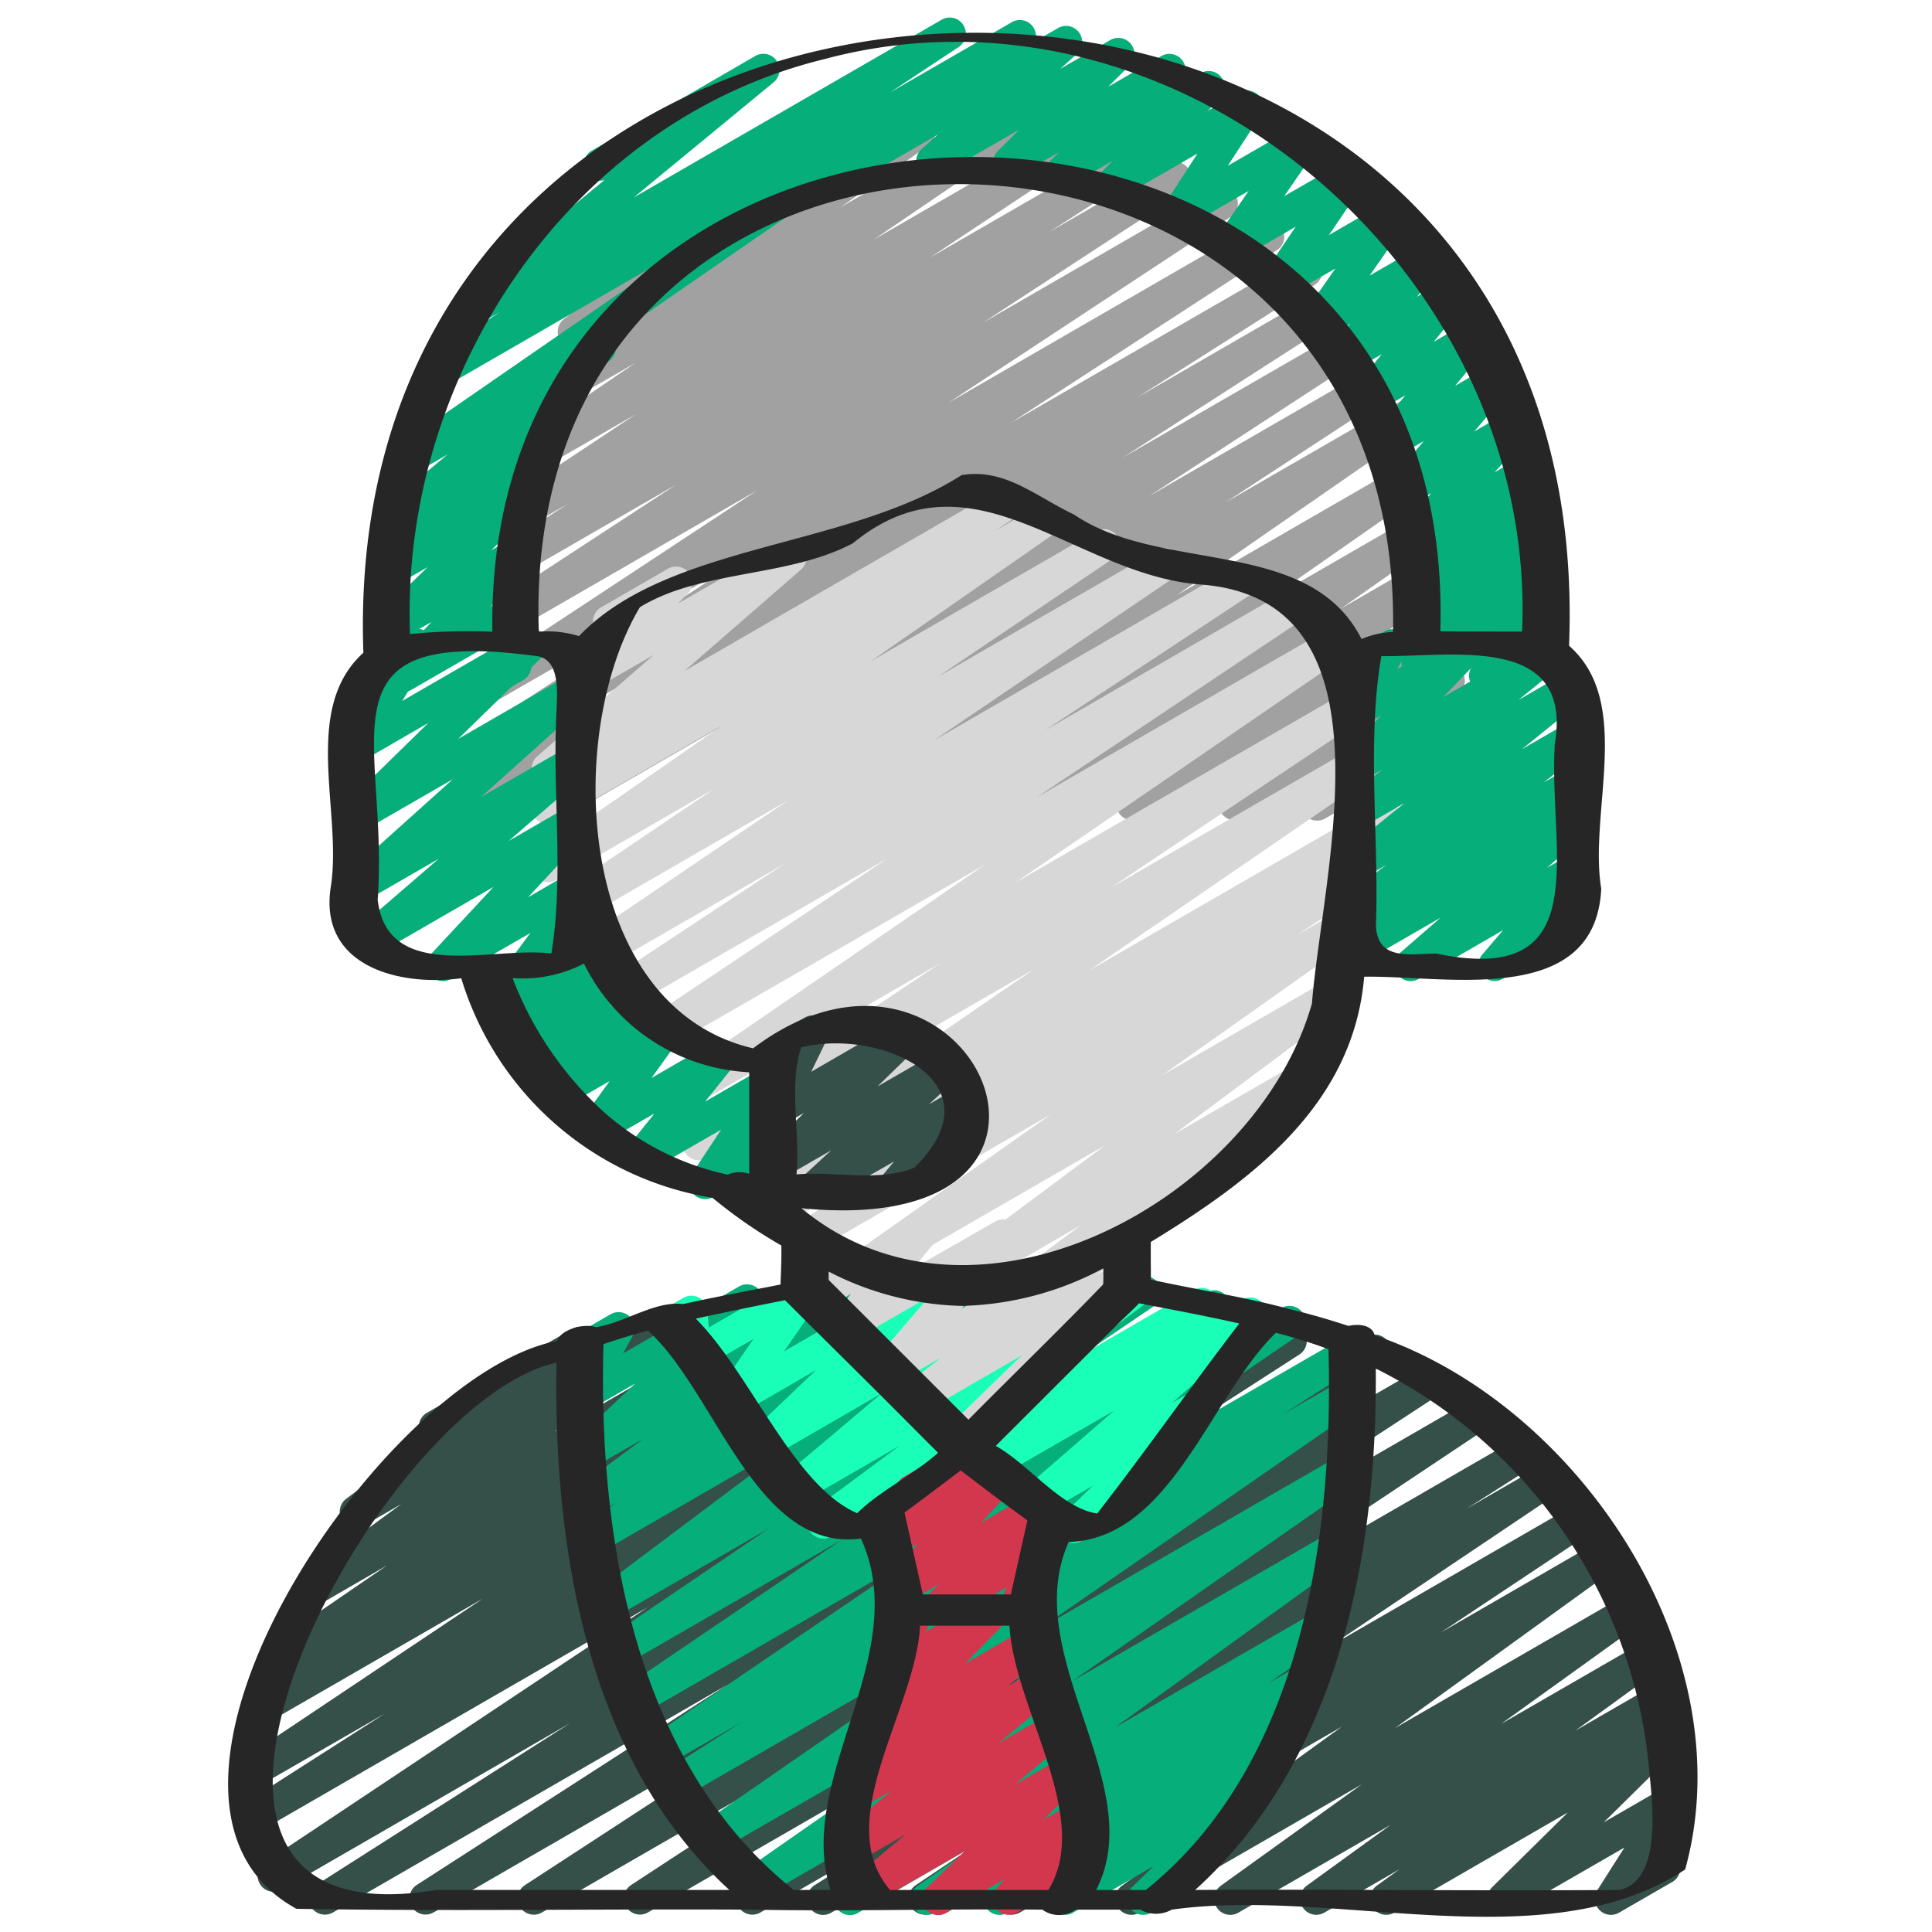 <svg xmlns="http://www.w3.org/2000/svg" version="1.1" xmlns:xlink="http://www.w3.org/1999/xlink" width="512" height="512" x="0" y="0" viewBox="0 0 60 60" style="enable-background:new 0 0 512 512" xml:space="preserve" class=""><g><path fill="#a1a1a1" d="M17.187 25.5a.5.5 0 0 1-.271-.921l6.855-4.411-8.491 4.9a.5.5 0 0 1-.517-.854L20.3 20.7l-5.021 2.9a.5.5 0 0 1-.522-.852l8.27-5.369-7.747 4.468a.5.5 0 0 1-.525-.847l8.77-5.778-8.245 4.76a.5.5 0 0 1-.523-.852L21 15.05l-5.675 3.276a.5.5 0 0 1-.52-.852l2.848-1.836-2.145 1.238a.5.5 0 0 1-.527-.85l4.77-3.165-3.812 2.2a.5.5 0 0 1-.532-.846l4.326-2.945-3 1.729a.5.5 0 0 1-.537-.842l2.75-1.928-.877.506a.5.5 0 0 1-.551-.832l2.516-1.9a.5.5 0 0 1 .03-.847l4.677-2.7a.5.5 0 0 1 .551.832l-.69.521 3.7-2.136a.5.5 0 0 1 .537.842L26.1 6.439l4.835-2.791a.5.5 0 0 1 .531.846l-4.33 2.947 5.985-3.455a.5.5 0 0 1 .526.85L28.883 8l6.029-3.48a.5.5 0 0 1 .521.852l-2.847 1.833 3.669-2.118a.5.5 0 0 1 .523.851l-6.247 4.081 7.16-4.134a.5.5 0 0 1 .526.85l-8.769 5.778 9.693-5.6a.5.5 0 0 1 .522.852l-8.272 5.37 8.939-5.157a.5.5 0 0 1 .518.854l-5.526 3.51 5.886-3.4a.5.5 0 0 1 .521.854l-6.859 4.415 7.192-4.152a.5.5 0 0 1 .524.851L35.7 15.4l7.129-4.115a.5.5 0 0 1 .524.851L38.065 15.6l5.368-3.1a.5.5 0 0 1 .535.844l-7.412 5.134 7.494-4.327a.5.5 0 0 1 .536.843l-5.327 3.716 5.185-2.993a.5.5 0 0 1 .537.842L41.645 18.9l3-1.733A.5.5 0 0 1 45.2 18l-3.371 2.556 2.894-1.67a.5.5 0 0 1 .575.812l-2.491 2.129 1.924-1.111a.5.5 0 0 1 .593.8l-.936.881.351-.2a.5.5 0 0 1 .733.563l-.366 1.358a.5.5 0 0 1 .326.239.5.5 0 0 1-.183.682l-.643.371a.5.5 0 0 1-.732-.562l.317-1.18-3.024 1.745a.5.5 0 0 1-.593-.8l.935-.88-2.909 1.676a.5.5 0 0 1-.576-.812l2.494-2.13-5.1 2.945a.5.5 0 0 1-.552-.831l3.369-2.554-5.869 3.388a.5.5 0 0 1-.537-.842l3.34-2.344-5.525 3.189a.5.5 0 0 1-.536-.843l5.324-3.714-7.9 4.56a.5.5 0 0 1-.535-.844l7.407-5.13-10.358 5.978a.5.5 0 0 1-.524-.851l5.291-3.463-7.476 4.317a.5.5 0 0 1-.524-.852l6.887-4.492-9.261 5.347a.5.5 0 0 1-.252.069z" opacity="1" data-original="#634540" class=""></path><path fill="#354f49" d="M25.565 59.47a.5.5 0 0 1-.268-.922l2.08-1.322-3.772 2.174a.5.5 0 0 1-.527-.848l9.692-6.46L20.109 59.4a.5.5 0 0 1-.523-.85l9.661-6.324L16.819 59.4a.5.5 0 0 1-.523-.851l10.628-6.927L13.45 59.4a.5.5 0 0 1-.52-.852l9.67-6.233L10.328 59.4a.5.5 0 0 1-.518-.854l7.9-5.034-8.969 5.179a.5.5 0 0 1-.527-.848l11.906-7.929-11.84 6.835a.5.5 0 0 1-.519-.853l4.195-2.681L8.337 55.3a.5.5 0 0 1-.528-.848L15 49.644 8.628 53.32a.5.5 0 0 1-.522-.852l.831-.537a.5.5 0 0 1-.615-.2.5.5 0 0 1 .141-.678l3.56-2.44-2.238 1.296a.5.5 0 0 1-.546-.836l3.226-2.364-1.165.671a.5.5 0 0 1-.551-.832l2.451-1.841a.513.513 0 0 1-.127-.146.5.5 0 0 1 .183-.683l4.519-2.609a.5.5 0 0 1 .551.832l-.408.307 1.982-1.145a.5.5 0 0 1 .546.836l-3.22 2.36 5.55-3.2a.5.5 0 0 1 .533.845l-3.564 2.441 5.7-3.293a.5.5 0 0 1 .522.853l-.76.492 2.339-1.351a.5.5 0 0 1 .528.848L20.888 46.9l9.819-5.669a.5.5 0 0 1 .52.854l-4.193 2.679 6.131-3.539a.5.5 0 0 1 .527.848l-11.911 7.936 15.228-8.791a.5.5 0 0 1 .518.854l-7.9 5.035 10.215-5.9a.5.5 0 0 1 .52.853l-9.674 6.24 11.757-6.788a.5.5 0 0 1 .524.851l-10.627 6.923 11.879-6.857a.5.5 0 0 1 .523.85l-9.66 6.321 10.639-6.142a.5.5 0 0 1 .527.849l-9.689 6.459 10.551-6.092a.5.5 0 0 1 .519.854l-2.087 1.327 2.345-1.353a.5.5 0 0 1 .528.848l-7.072 4.75 7.528-4.346a.5.5 0 0 1 .527.849l-4.643 3.09 4.848-2.8a.5.5 0 0 1 .543.838l-6.829 4.939 7.132-4.117a.5.5 0 0 1 .542.839l-4.38 3.149 4.376-2.525a.5.5 0 0 1 .544.837l-2.608 1.893 2.426-1.4a.5.5 0 0 1 .543.838l-.707.511.373-.214a.5.5 0 0 1 .647.129.5.5 0 0 1-.046.659l-2.353 2.324 1.905-1.1a.5.5 0 0 1 .672.7l-.854 1.344a.5.5 0 0 1 .585.227.5.5 0 0 1-.182.682l-1.655.955a.5.5 0 0 1-.672-.7l.841-1.324-3.511 2.023a.5.5 0 0 1-.6-.788l2.353-2.323L43.3 59.4a.5.5 0 0 1-.543-.838l.708-.512-2.34 1.35a.5.5 0 0 1-.544-.837l2.609-1.892-4.732 2.729a.5.5 0 0 1-.542-.839l4.378-3.148-6.907 3.987a.5.5 0 0 1-.543-.838l6.83-4.94L31.665 59.4a.5.5 0 0 1-.527-.848l4.643-3.091-6.824 3.939a.5.5 0 0 1-.528-.847L35.5 53.81l-9.685 5.59a.5.5 0 0 1-.25.07z" opacity="1" data-original="#3b8596" class=""></path><path fill="#06ae79" d="M26.4 59.476a.5.5 0 0 1-.292-.906l7.257-5.243-9.68 5.588a.5.5 0 0 1-.536-.843l8.832-6.159-9.66 5.576a.5.5 0 0 1-.535-.843l9.914-6.868-10.524 6.074a.5.5 0 0 1-.52-.854l2.35-1.5-2.372 1.369a.5.5 0 0 1-.531-.845l8.477-5.769-8.661 5a.5.5 0 0 1-.531-.847l6.719-4.564-6.714 3.877a.5.5 0 0 1-.531-.847l5.009-3.4-4.852 2.8a.5.5 0 0 1-.551-.832l6.445-4.84-6.28 3.626a.5.5 0 0 1-.534-.844l1.043-.721-.663.383a.5.5 0 0 1-.55-.833l2.041-1.525-1.615.931a.5.5 0 0 1-.592-.8l1.964-1.85-1.443.833a.5.5 0 0 1-.686-.676l.391-.7a.5.5 0 0 1-.2-.93l1.173-.678a.5.5 0 0 1 .686.676l-.3.541 3.592-2.074a.5.5 0 0 1 .593.8l-1.963 1.847 5.212-3.006a.5.5 0 0 1 .55.833l-2.038 1.522 4.083-2.355a.5.5 0 0 1 .534.843l-1.04.719 2.706-1.562a.5.5 0 0 1 .551.832l-6.448 4.841 9.635-5.562a.5.5 0 0 1 .531.847l-5 3.393 6.609-3.815a.5.5 0 0 1 .531.846l-6.717 4.563 8.531-4.926a.5.5 0 0 1 .531.846l-8.478 5.769 9.858-5.691a.5.5 0 0 1 .52.853l-2.361 1.509 1.85-1.067a.5.5 0 0 1 .535.844l-9.912 6.866 9.273-5.354a.5.5 0 0 1 .536.843L33.315 52.2l8.021-4.63a.5.5 0 0 1 .543.838l-7.255 5.242 6.2-3.578a.5.5 0 0 1 .534.845l-1.968 1.356.938-.542a.5.5 0 0 1 .54.84l-1.146.819a.5.5 0 0 1 .476.868l-1.074.8a.491.491 0 0 1 .277.183.5.5 0 0 1-.048.659l-2.009 1.966a.309.309 0 0 1 .017.029.5.5 0 0 1-.182.683l-1.427.823a.5.5 0 0 1-.6-.79l.669-.654-2.5 1.445a.5.5 0 0 1-.549-.833l.123-.092-1.605.926a.5.5 0 0 1-.54-.84l1.086-.775-2.8 1.617a.5.5 0 0 1-.534-.844L30.47 57.2l-3.824 2.207a.493.493 0 0 1-.246.069z" opacity="1" data-original="#d4edf8" class=""></path><path fill="#1affb7" d="M33.339 47.92a.5.5 0 0 1-.348-.859l.949-.92-1.53.882a.5.5 0 0 1-.578-.809l2.761-2.4-3.663 2.112a.5.5 0 0 1-.551-.832l.072-.055-4.639 2.678a.5.5 0 0 1-.547-.834l2.684-1.99-3.011 1.738a.5.5 0 0 1-.572-.815l3.013-2.543-3.458 2a.5.5 0 0 1-.6-.794l2.021-1.93-2.418 1.4a.5.5 0 0 1-.661-.716l1.139-1.652-1.571.906a.5.5 0 0 1-.748-.39l-.046-.539a.5.5 0 0 1-.428-.9l.611-.352a.5.5 0 0 1 .481-.011.5.5 0 0 1 .267.4l.045.532 2.815-1.627a.5.5 0 0 1 .661.716l-1.139 1.651 4.1-2.369a.5.5 0 0 1 .6.794l-2.02 1.928 4.718-2.72a.5.5 0 0 1 .572.814l-3.011 2.542 5.717-3.3a.5.5 0 0 1 .548.834l-2.69 1.994 4.194-2.42a.5.5 0 0 1 .551.832l-.071.053 1.02-.589a.5.5 0 0 1 .578.81l-2.762 2.4.544-.313a.5.5 0 0 1 .6.792l-1.99 1.93a.5.5 0 0 1-.092.8l-1.865 1.078a.5.5 0 0 1-.252.063z" opacity="1" data-original="#e9f5f9" class=""></path><path fill="#d3374e" d="M29.07 50.487a.5.5 0 0 1-.349-.857l.436-.427-1.023.591a.5.5 0 0 1-.618-.772l1.006-1.091-.72.415a.5.5 0 0 1-.607-.783l.84-.855a.5.5 0 0 1 .034-.844l1.9-1.1a.5.5 0 0 1 .606.783l-.092.094.376-.217a.5.5 0 0 1 .619.771l-1.007 1.093 1.633-.942a.5.5 0 0 1 .6.79l-.458.447a.5.5 0 0 1 .617.687l-.47.984a.491.491 0 0 1 .113.134.5.5 0 0 1-.184.683l-.576.332a.5.5 0 0 1-.7-.649l.22-.459-1.946 1.125a.489.489 0 0 1-.25.067z" opacity="1" data-original="#bf525d" class=""></path><path fill="#d3374e" d="M29.14 59.476a.5.5 0 0 1-.348-.86l1.171-1.133-2.93 1.691a.5.5 0 0 1-.57-.817l1.668-1.394-1.708.985a.5.5 0 0 1-.569-.817l1.824-1.515-.808.466a.5.5 0 0 1-.571-.815l1.22-1.025-.221.127a.5.5 0 0 1-.607-.783l1.281-1.3-.178.1a.5.5 0 0 1-.7-.66l.5-.988a.457.457 0 0 1-.1-.12.5.5 0 0 1 .182-.682l.589-.34a.5.5 0 0 1 .6.07.5.5 0 0 1 .1.59l-.214.418 1.891-1.092a.5.5 0 0 1 .607.783l-1.28 1.3 1.98-1.143a.5.5 0 0 1 .571.816l-1.22 1.025.969-.559a.5.5 0 0 1 .57.817l-1.824 1.514 1.6-.926a.5.5 0 0 1 .57.816l-1.671 1.4 1.446-.834a.5.5 0 0 1 .6.792l-1.16 1.133.92-.532a.5.5 0 0 1 .626.763l-.267.3a.5.5 0 0 1 .4.909l-2.5 1.444a.5.5 0 0 1-.626-.762l.244-.278-1.807 1.048a.49.49 0 0 1-.25.068z" opacity="1" data-original="#e5656b" class=""></path><path fill="#d7d7d7" d="M29.753 45.211a.5.5 0 0 1-.348-.858l2.328-2.26-3.033 1.751a.5.5 0 0 1-.561-.824l1.074-.854-1.391.8a.5.5 0 0 1-.63-.758l1.666-1.941-2.37 1.368a.5.5 0 0 1-.636-.75l.577-.7-.886.51a.5.5 0 0 1-.746-.5l.132-1.031a.491.491 0 0 1-.331-.239.5.5 0 0 1 .182-.683l.5-.29a.5.5 0 0 1 .528.017.5.5 0 0 1 .218.479l-.111.873 2.388-1.379a.5.5 0 0 1 .636.75l-.577.7 2.538-1.454a.5.5 0 0 1 .629.758l-1.666 1.943 4.7-2.711a.5.5 0 0 1 .663.151.5.5 0 0 1-.1.673l-1.076.855.687-.4a.5.5 0 0 1 .6.791l-3.878 3.763a.5.5 0 0 1-.2.66L30 45.145a.511.511 0 0 1-.247.066z" opacity="1" data-original="#936155" class=""></path><path fill="#d7d7d7" d="M29.3 40.432a.5.5 0 0 1-.3-.9l5.326-3.967-7.2 4.155a.5.5 0 0 1-.538-.841l6.038-4.266-7.284 4.205a.5.5 0 0 1-.524-.85l3-1.967L24.2 38.1a.5.5 0 0 1-.52-.854l1.372-.882-1.84 1.056a.5.5 0 0 1-.533-.845l9.433-6.475-10.166 5.87a.5.5 0 0 1-.528-.848l7.782-5.207-8.309 4.8a.5.5 0 0 1-.533-.845l10.241-7.023L19.6 33.188a.5.5 0 0 1-.529-.848l8.487-5.677-9.05 5.227a.5.5 0 0 1-.526-.85l6.406-4.229-6.835 3.946a.5.5 0 0 1-.531-.847l7.456-5.056-7.2 4.158a.5.5 0 0 1-.529-.847l5.441-3.672-4.917 2.838a.5.5 0 0 1-.536-.843l5.683-3.953-5.154 2.976a.5.5 0 0 1-.527-.85l.723-.477-.2.115a.5.5 0 0 1-.578-.81L20.3 20.34l-1.917 1.106a.5.5 0 0 1-.608-.783l.909-.925a.5.5 0 0 1-.016-.875l2.075-1.2a.5.5 0 0 1 .608.783l-.3.3 3.249-1.867a.5.5 0 0 1 .578.809l-3.622 3.15 9.858-5.692a.5.5 0 0 1 .527.85l-.721.478 1.29-.745a.5.5 0 0 1 .535.842l-5.687 3.956 6.982-4.03a.5.5 0 0 1 .529.847l-5.438 3.671 6.806-3.929a.5.5 0 0 1 .53.847l-7.454 5.055 9.329-5.388a.5.5 0 0 1 .525.849l-6.4 4.224 7.71-4.451a.5.5 0 0 1 .528.848l-8.494 5.682 9.037-5.217a.5.5 0 0 1 .533.845l-10.239 7.025 10.2-5.887a.5.5 0 0 1 .529.847l-7.776 5.205 8.232-4.752a.5.5 0 0 1 .533.845l-9.435 6.475 8.912-5.145a.5.5 0 0 1 .521.854l-1.371.881.856-.5a.5.5 0 0 1 .524.851l-3 1.965 1.334-.77a.5.5 0 0 1 .538.841L36.1 33.389l5.146-2.971a.5.5 0 0 1 .549.834l-5.323 3.965 4-2.307a.5.5 0 0 1 .549.834l-2.777 2.069a.491.491 0 0 1 .251.215.5.5 0 0 1-.182.683l-5.684 3.281a.5.5 0 0 1-.549-.834l1.486-1.106-4.006 2.312a.493.493 0 0 1-.26.068z" opacity="1" data-original="#a57060" class=""></path><g fill="#b8d6e0"><path d="M46.121 21.484a.5.5 0 0 1-.412-.783l.573-.832-2 1.155a.5.5 0 0 1-.592-.8l.717-.678-.125.071a.5.5 0 0 1-.592-.8l.5-.471a.5.5 0 0 1-.548-.82l.348-.328a.5.5 0 0 1-.518-.814l.983-1.072-.676.39a.5.5 0 0 1-.631-.757l1.068-1.245-.939.541a.5.5 0 0 1-.634-.751l1-1.211-1.009.582a.5.5 0 0 1-.636-.75L42.912 11l-1.031.595a.5.5 0 0 1-.626-.763l.671-.765-.835.482a.5.5 0 0 1-.66-.719l1.04-1.491-1.585.915a.5.5 0 0 1-.664-.713l1.017-1.5-1.782 1.027a.5.5 0 0 1-.661-.716l.983-1.422-1.946 1.123a.5.5 0 0 1-.67-.7l1.025-1.584-2.41 1.39a.5.5 0 0 1-.6-.784l.38-.384-1.292.746a.5.5 0 0 1-.6-.795l.235-.223-1.314.759a.5.5 0 0 1-.6-.787l.67-.666-2.472 1.421a.5.5 0 0 1-.582-.8l.523-.467-3.465 2a.5.5 0 0 1-.5-.865l7.7-4.444a.5.5 0 0 1 .582.806l-.52.465 1.562-.9a.5.5 0 0 1 .6.788l-.67.666 1.64-.947a.5.5 0 0 1 .594.8l-.235.224.871-.5a.5.5 0 0 1 .606.784l-.38.384.974-.563a.5.5 0 0 1 .67.7L38.13 5.149l2.076-1.2a.5.5 0 0 1 .661.717l-.983 1.424 1.741-1a.5.5 0 0 1 .616.092.5.5 0 0 1 .048.621L41.271 7.3l1.644-.948a.5.5 0 0 1 .618.094.5.5 0 0 1 .042.624l-1.04 1.49 1.513-.873a.5.5 0 0 1 .626.762L44 9.216l.8-.46a.5.5 0 0 1 .636.75l-.913 1.11 1.029-.594a.5.5 0 0 1 .635.751l-1 1.211 1.037-.6a.5.5 0 0 1 .631.757L45.784 13.4l.992-.572a.5.5 0 0 1 .619.771l-.984 1.071.775-.446a.5.5 0 0 1 .592.8l-.315.295a.5.5 0 0 1 .556.817l-.494.464.08-.046a.5.5 0 0 1 .593.8l-.719.68.221-.134a.5.5 0 0 1 .662.716l-.576.836a.5.5 0 0 1 .63.21.5.5 0 0 1-.183.683l-1.862 1.076a.489.489 0 0 1-.25.063z" fill="#06ae79" opacity="1" data-original="#b8d6e0" class=""></path><path d="M12.507 21.5a.5.5 0 0 1-.364-.843l1.257-1.342-1.121.647a.5.5 0 0 1-.6-.791l1.6-1.558-.953.55a.5.5 0 0 1-.578-.809l1.193-1.038-.43.248a.5.5 0 0 1-.572-.816l1.961-1.634-.97.56a.5.5 0 0 1-.534-.844l8.829-6.1-7.3 4.216a.5.5 0 0 1-.525-.849l2.134-1.412-.58.334a.5.5 0 0 1-.567-.819l4.386-3.61a.5.5 0 0 1-.414-.9l5.101-2.954a.5.5 0 0 1 .567.819l-4.346 3.578L29.244.612a.5.5 0 0 1 .526.85l-2.137 1.414 3.8-2.193a.5.5 0 0 1 .534.843l-12.962 8.952a.343.343 0 0 1 .032.041.5.5 0 0 1-.089.669l-1.963 1.643a.5.5 0 0 1 .537.831l-1.21 1.053a.5.5 0 0 1 .54.82l-1.6 1.557.588-.339a.5.5 0 0 1 .614.775L15.2 18.867l.525-.3a.5.5 0 0 1 .736.55l-.268 1.108a.5.5 0 0 1 .058.895l-.5.29a.5.5 0 0 1-.736-.551l.2-.843-2.454 1.416a.489.489 0 0 1-.254.068zM21.9 37.24a.5.5 0 0 1-.417-.775l.912-1.383-2.3 1.328a.5.5 0 0 1-.64-.746l.873-1.086-1.611.93a.5.5 0 0 1-.655-.726l.871-1.208-1.4.808a.5.5 0 0 1-.606-.783l.066-.068-.1.056a.5.5 0 0 1-.629-.759l.572-.665-.632.364a.5.5 0 0 1-.609-.78l.178-.184-.054.031a.5.5 0 0 1-.652-.731l1.6-2.152a.49.49 0 0 1-.125-.145.5.5 0 0 1 .183-.682l1.065-.615a.5.5 0 0 1 .651.73l-1.129 1.522 1.065-.616a.5.5 0 0 1 .609.781l-.181.187.078-.045a.5.5 0 0 1 .629.759l-.573.665.722-.416a.5.5 0 0 1 .607.783l-.065.066.248-.143a.5.5 0 0 1 .655.726l-.872 1.209 1.9-1.1a.5.5 0 0 1 .639.746l-.872 1.085 1.819-1.05a.5.5 0 0 1 .667.708l-.907 1.384.26-.149a.5.5 0 1 1 .5.865l-2.091 1.207a.489.489 0 0 1-.249.067z" fill="#06ae79" opacity="1" data-original="#b8d6e0" class=""></path></g><path fill="#354f49" d="M25.177 37.49a.5.5 0 0 1-.339-.868l.979-.9-1.537.886a.5.5 0 0 1-.6-.791l1.285-1.251-.687.4a.5.5 0 0 1-.7-.651l.541-1.112a.5.5 0 0 1-.288-.931l1.161-.67a.5.5 0 0 1 .7.651l-.5 1.032 2.741-1.585a.5.5 0 0 1 .6.791l-1.285 1.252 1.984-1.143a.5.5 0 0 1 .589.8l-.975.9.854-.5a.5.5 0 0 1 .635.753l-.7.837a.5.5 0 0 1 .155.923l-1.857 1.073a.5.5 0 0 1-.635-.753l.471-.565-2.343 1.353a.489.489 0 0 1-.249.069z" opacity="1" data-original="#3a6f77" class=""></path><path fill="#06ae79" d="M13.752 30.47a.5.5 0 0 1-.366-.841l1.942-2.085L11.7 29.64a.5.5 0 0 1-.576-.812l2.5-2.157-2.344 1.352a.5.5 0 0 1-.584-.8l3.367-3.023-2.783 1.605a.5.5 0 0 1-.6-.79l2.62-2.562-2.02 1.168a.5.5 0 0 1-.676-.694l.911-1.48a.5.5 0 0 1-.632-.209.5.5 0 0 1 .182-.682l1.657-.956a.493.493 0 0 1 .608.084.5.5 0 0 1 .067.61l-.906 1.474 3.76-2.17a.5.5 0 0 1 .6.79l-2.622 2.56 3.491-2.015a.5.5 0 0 1 .584.8l-3.367 3.021 2.783-1.607a.5.5 0 0 1 .576.812l-2.5 2.158 1.927-1.112a.5.5 0 0 1 .616.773L16.4 27.866l1.32-.766a.5.5 0 0 1 .7.655L17.9 28.8a.556.556 0 0 1 .454.25.5.5 0 0 1-.184.683l-1.16.669a.5.5 0 0 1-.7-.656l.472-.95L14 30.4a.49.49 0 0 1-.248.07zM43.809 30.47a.5.5 0 0 1-.329-.877l1.258-1.093-2.359 1.361a.5.5 0 0 1-.551-.832l.336-.253a.5.5 0 0 1-.442-.875l1.343-1.051-.785.453a.5.5 0 0 1-.564-.822l1.9-1.541-1.336.772a.5.5 0 0 1-.566-.82l1.232-1-.666.384a.5.5 0 0 1-.611-.779l1.22-1.272-.609.35a.5.5 0 0 1-.683-.682l.4-.694a.5.5 0 0 1-.164-.924l1.161-.67a.5.5 0 0 1 .6.079.5.5 0 0 1 .08.6l-.283.491 2.037-1.175a.5.5 0 0 1 .611.778l-1.22 1.272 3-1.73a.5.5 0 0 1 .567.82l-1.232 1 1.452-.838a.5.5 0 0 1 .564.822l-1.9 1.54 1.451-.838a.5.5 0 0 1 .558.826l-1.343 1.052.785-.453a.5.5 0 0 1 .551.832l-.4.3a.5.5 0 0 1 .43.866l-1.258 1.1.68-.391a.5.5 0 0 1 .63.757l-.658.766a.5.5 0 0 1 .448.893l-2.48 1.426a.5.5 0 0 1-.63-.757l.65-.758-2.625 1.515a.493.493 0 0 1-.25.07z" opacity="1" data-original="#d4edf8" class=""></path><path fill="#262626" d="M24.239 39.892c-1.013.2-2.027.386-3.031.607-.871-.106-1.8.579-2.7.718-.386-.135-1.111.086-1.2.426-5.436 1.021-14.317 14.231-8.1 17.637 4.713.079 9.444 0 14.163.026 2.925.057 6.008-.032 9 0a.879.879 0 0 0 1.032 0h2.012a.993.993 0 0 0 .974 0c5.088-.713 11.594 1.611 15.945-1.247 1.852-6.682-3.265-14.441-9.644-16.591-.066-.3-.452-.371-.815-.29q-.906-.3-1.84-.527c-1.34-.364-2.871-.6-4.291-.91a65.11 65.11 0 0 1-.005-1.17c3.148-1.923 6.291-4.261 6.627-8.238 2.537-.044 7.181.978 7.362-2.733-.394-2.4 1.007-5.783-1-7.546 1.02-25.708-38.339-25.125-37.443.217-1.928 1.751-.66 4.907-1.006 7.234-.414 2.479 2.073 3.14 4.046 2.876a9.782 9.782 0 0 0 7.803 6.819 15.207 15.207 0 0 0 2.137 1.48c.008.411-.009.784-.026 1.212zm4.168 4.5.725.726c-.759.682-1.836 1.2-2.512 1.876-1.981-.861-3.3-4.325-5.01-6.042.909-.2 1.834-.389 2.769-.573 1.346 1.345 2.688 2.66 4.028 4.013zm6.3-3.265c.213-.213.452-.427.668-.652 1.04.2 2.082.394 3.111.628-1.489 1.941-2.931 4-4.412 5.9-1.124-.17-2.1-1.508-3.149-2.1zm6.55.769c.162 5.857-.829 12.907-5.671 16.8h-1.545c1.68-3.267-2.419-7.284-.854-10.806 3.19-.112 4.38-4.5 6.437-6.5.551.144 1.095.31 1.632.51zM27.64 58.694c-1.839-2.155.811-5.624.933-8.207h2.776c.152 2.592 2.594 5.955 1.21 8.207zm-2.989 0c-4.953-3.954-6.073-10.949-5.91-16.95q.683-.233 1.382-.422c2.109 1.9 3.354 6.9 6.614 6.459 1.644 3.606-2.07 7.465-.941 10.913zm5.183-13.029c.686.523 1.373 1.047 2.072 1.552l-.513 2.3h-2.734l-.568-2.543q.878-.648 1.743-1.309zM13.546 58.694c-10.78 1.8-1.894-15.143 3.737-16.375-.105 5.765.962 12.34 5.367 16.375zm37.667-3.769c.092 1.02.433 3.449-.909 3.769-4.37.033-8.8-.023-13.187 0 4.432-4.009 5.66-10.384 5.609-16.193a15.471 15.471 0 0 1 8.487 12.424zm-10.47-23.761c-1.714 6.061-10.435 10.849-15.855 6.358 10.282 1.017 5.134-9.978-1.5-4.965-5.467-1.282-5.9-9.714-3.515-13.7 1.91-1.168 4.573-.911 6.611-1.983 3.7-3.037 6.833.937 10.734 1.274 6.253.403 3.859 8.844 3.525 13.016zm-15.856 1.353c-.009.014.019.007.03 0 2.514-.584 6.141 1.137 3.48 3.745-1.117.461-2.466.1-3.662.211.118-1.273-.247-2.761.147-3.951zm17.396-12.674c-1.633-3.2-6.206-2.008-8.932-3.866-1.164-.546-2.137-1.447-3.488-1.222-3.6 2.3-9.1 2.1-11.882 5a3.323 3.323 0 0 0-1.248-.137C16.079.916 43.6 1.253 43.262 19.625a2.8 2.8 0 0 0-.984.223zm6 3.321c-.188 3.3 1.3 7.49-3.673 6.451-.79 0-1.834.248-1.879-.872.1-2.752-.29-5.691.167-8.366 2.259.023 6.002-.708 5.378 2.792zm-22.6-21.35c10.959-2.866 22.064 6.655 21.587 17.8-.849 0-1.69 0-2.539-.009.591-19.805-29.74-19.478-29.44.014a18.165 18.165 0 0 0-2.558.072C12.428 11.676 17.7 3.725 25.672 1.819zM11.729 27.943c.36-5.008-2.03-8.521 4.978-7.562.7.136.595 1.162.573 1.76-.129 2.464.242 5.072-.158 7.472-1.796-.237-5.087.94-5.393-1.67zm6.821 6.4a10.835 10.835 0 0 1-2.632-3.968 4.139 4.139 0 0 0 2.217-.451 6.047 6.047 0 0 0 5.132 3.376v3.154a.92.92 0 0 0-.669.025 8.444 8.444 0 0 1-4.048-2.132zm11.393 6.211a9.764 9.764 0 0 0 4.322-1.165c0 .166.007.328-.006.5-1.373 1.424-2.793 2.795-4.183 4.2l-4.341-4.339v-.26a9.47 9.47 0 0 0 4.208 1.068z" opacity="1" data-original="#262626" class=""></path></g></svg>